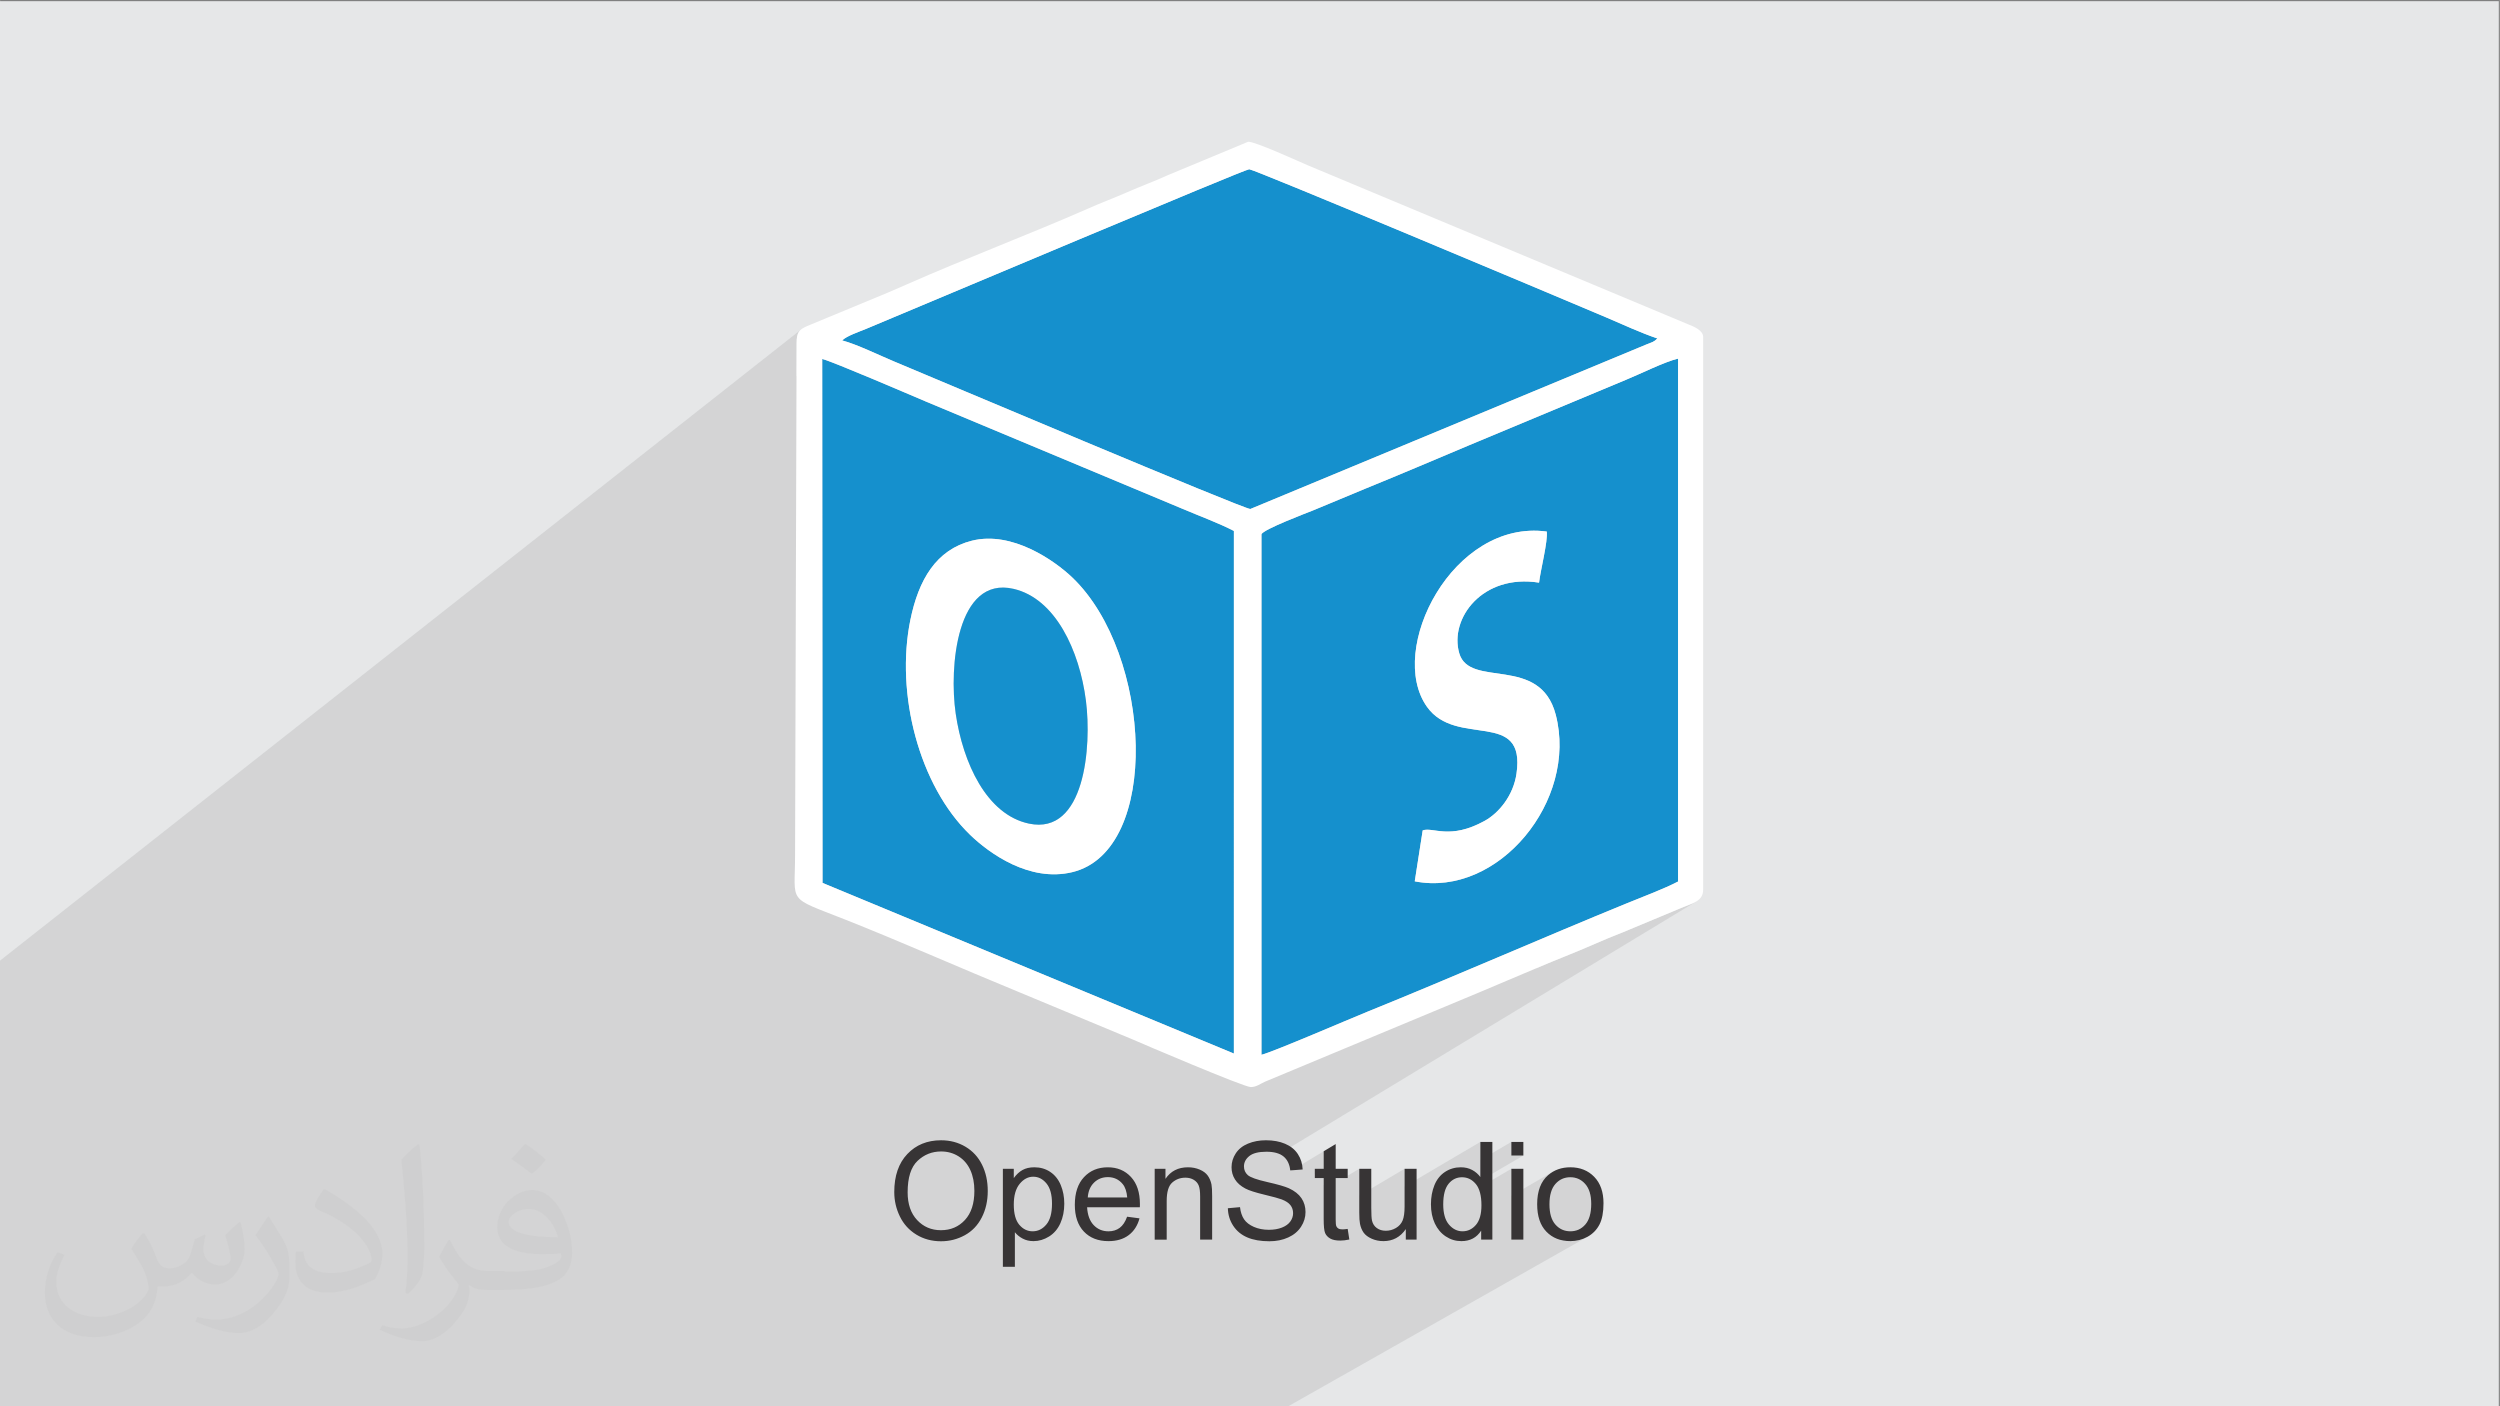 <?xml version="1.0" encoding="UTF-8"?>
<!DOCTYPE svg PUBLIC "-//W3C//DTD SVG 1.1//EN" "http://www.w3.org/Graphics/SVG/1.1/DTD/svg11.dtd">
<!-- Creator: CorelDRAW -->
<svg xmlns="http://www.w3.org/2000/svg" xml:space="preserve" width="3.703in" height="2.083in" version="1.1" style="shape-rendering:geometricPrecision; text-rendering:geometricPrecision; image-rendering:optimizeQuality; fill-rule:evenodd; clip-rule:evenodd"
viewBox="0 0 3703.33 2083.33"
 xmlns:xlink="http://www.w3.org/1999/xlink"
 xmlns:xodm="http://www.corel.com/coreldraw/odm/2003">
 <rect x="0" y="0" width="3703.33" height="2083.33" fill="#808080" stroke="none"/>
 <defs>
  <style type="text/css">
   <![CDATA[
    .fil3 {fill:#1590CD}
    .fil0 {fill:#E6E7E8}
    .fil4 {fill:white}
    .fil5 {fill:#373435;fill-rule:nonzero}
    .fil2 {fill:#373435;fill-opacity:0.031}
    .fil1 {fill:#373435;fill-opacity:0.102}
   ]]>
  </style>
 </defs>
 <g id="Layer_x0020_1">
  <polygon class="fil0" points="-1.67,1.74 3701.66,1.74 3701.66,2084.93 -1.67,2084.93 "/>
  <polygon class="fil1" points="1208.61,2084.93 1207.08,2084.93 1206.55,2084.93 1202.8,2084.93 1190.58,2084.93 1186.12,2084.93 1173.51,2084.93 1166.97,2084.93 1163.57,2084.93 1162.51,2084.93 1146.43,2084.93 1142.04,2084.93 1135.63,2084.93 1128.62,2084.93 1113.61,2084.93 1092.97,2084.93 1085.38,2084.93 1083.81,2084.93 1081.01,2084.93 1053.09,2084.93 1019.85,2084.93 989.2,2084.93 988.48,2084.93 977.94,2084.93 960.09,2084.93 954.19,2084.93 933.49,2084.93 924.24,2084.93 866.25,2084.93 833.83,2084.93 821.56,2084.93 786.42,2084.93 780.09,2084.93 773.35,2084.93 755.81,2084.93 568.11,2084.93 538.04,2084.93 445.27,2084.93 415.91,2084.93 412.68,2084.93 403.63,2084.93 397.84,2084.93 310.17,2084.93 283.97,2084.93 200.69,2084.93 197.42,2084.93 101.51,2084.93 88.54,2084.93 70.65,2084.93 45.44,2084.93 23.7,2084.93 13.1,2084.93 -1.67,2084.93 -1.67,2076.19 -1.67,2005.52 -1.67,1955 -1.67,1933.49 -1.67,1900.43 -1.67,1848.74 -1.67,1760.7 -1.67,1655.44 -1.67,1639.52 -1.67,1488.68 -1.67,1483.41 -1.67,1479.53 -1.67,1437.64 -1.67,1424.34 1188.06,487.03 1185.32,489.24 1183.22,491.79 1181.7,494.85 1180.7,498.58 1180.14,503.15 1179.97,508.7 1179.82,557 1250.5,501.81 1254.37,499.41 1258.87,497.09 1263.76,494.88 1268.82,492.78 1273.83,490.8 1278.56,488.95 1282.79,487.25 1292.58,483.16 1304.41,478.21 1318.14,472.46 1333.6,465.97 1350.65,458.81 1369.12,451.05 1388.87,442.75 1409.75,433.97 1431.6,424.79 1454.26,415.26 1477.6,405.46 1501.44,395.44 1525.65,385.27 1550.06,375.02 1574.53,364.75 1598.89,354.53 1623.01,344.43 1646.72,334.5 1669.87,324.81 1692.31,315.43 1713.89,306.43 1734.45,297.87 1753.84,289.8 1771.91,282.31 1788.5,275.46 1803.46,269.3 1816.64,263.91 1827.89,259.35 1837.04,255.68 1843.96,252.97 1848.48,251.3 1850.46,250.7 1852.34,251.22 1856.62,252.76 1863.17,255.27 1871.83,258.69 1882.46,262.94 1894.91,267.98 1909.04,273.74 1924.7,280.16 1941.74,287.17 1960.02,294.71 1979.39,302.72 1999.71,311.15 2020.82,319.92 2042.59,328.97 2064.85,338.25 2087.48,347.69 2110.33,357.23 2133.24,366.81 2156.07,376.36 2178.67,385.82 2200.9,395.14 2222.61,404.25 2243.66,413.08 2263.89,421.58 2283.17,429.68 2301.34,437.32 2318.26,444.44 2333.79,450.98 2347.77,456.88 2360.07,462.07 2370.52,466.49 2379,470.08 2383.58,472.04 2388.22,474.04 2392.91,476.07 2397.65,478.14 2402.43,480.22 2407.24,482.31 2412.06,484.4 2416.9,486.47 2421.75,488.52 2426.59,490.54 2431.43,492.52 2436.24,494.44 2441.04,496.3 2445.8,498.09 2450.51,499.8 2455.18,501.41 2453.37,503.17 2451.69,504.54 2304.29,606.19 2408.61,562.65 2412.61,560.98 2416.97,559.11 2421.63,557.06 2426.54,554.87 2431.65,552.59 2436.9,550.24 2442.24,547.86 2447.63,545.49 2453,543.17 2458.3,540.93 2463.48,538.81 2468.5,536.85 2473.29,535.07 2477.81,533.53 2482,532.24 2485.8,531.26 2485.8,1305.94 2273.59,1435.38 2276.15,1434.28 2281.63,1431.93 2287.09,1429.62 2292.54,1427.35 2297.97,1425.11 2303.38,1422.89 2308.78,1420.69 2314.16,1418.51 2319.54,1416.33 2324.89,1414.15 2330.24,1411.97 2335.59,1409.78 2340.92,1407.57 2346.24,1405.34 2351.56,1403.08 2356.88,1400.8 2362.19,1398.47 2367.25,1396.26 2372.39,1394.05 2377.59,1391.86 2382.83,1389.69 2388.07,1387.54 2393.29,1385.43 2398.46,1383.36 2403.56,1381.34 2489.54,1345.47 2495.98,1342.85 2502.12,1340.47 2507.78,1338.09 2512.8,1335.49 1895.05,1709.53 1896.47,1710.15 1898.99,1711.57 1901.25,1713.22 1903.28,1715.07 1905.08,1717.13 1906.67,1719.4 1908.03,1721.89 1909.17,1724.58 1910.09,1727.48 1910.79,1730.59 1911.26,1733.91 1914,1733.7 1960.8,1705.54 1960.8,1731.48 1947.66,1739.36 1947.66,1745.23 1960.8,1745.23 1960.8,1755.85 1978.59,1745.23 1990.46,1745.23 2013.53,1731.48 2013.53,1771.22 2080.66,1731.48 2080.66,1757.8 2192.9,1691.65 2192.9,1718.61 2238.84,1691.65 2238.84,1711.87 2256.63,1711.87 2185.56,1753.35 2186.2,1754.06 2188.15,1756.75 2189.85,1759.8 2189.93,1759.99 2238.84,1731.48 2238.84,1771.44 2300.41,1735.8 2296.76,1738.16 2293.29,1740.89 2289.48,1744.62 2286.19,1748.83 2283.41,1753.5 2281.13,1758.65 2279.36,1764.27 2278.87,1766.63 2311.33,1747.89 2314.04,1746.5 2316.88,1745.41 2319.87,1744.63 2323,1744.17 2326.28,1744.02 2329.5,1744.17 2332.58,1744.64 2335.54,1745.43 2338.35,1746.52 2341.04,1747.93 2343.59,1749.65 2346,1751.68 2348.28,1754.02 2350.35,1756.66 2352.15,1759.6 2353.67,1762.83 2354.92,1766.35 2355.89,1770.18 2356.59,1774.29 2357,1778.7 2357.14,1783.41 2357,1788.39 2356.59,1793.04 2355.91,1797.36 2354.94,1801.35 2353.71,1805.02 2352.2,1808.35 2350.41,1811.36 2348.35,1814.04 2346.07,1816.4 2343.65,1818.44 2341.1,1820.17 2311.74,1836.84 2315.79,1837.76 2320.9,1838.42 2326.28,1838.64 2329.67,1838.54 2333,1838.24 2336.26,1837.74 2339.46,1837.04 2342.59,1836.15 2345.66,1835.05 2348.66,1833.75 2351.59,1832.24 1905.47,2084.93 1875.11,2084.93 1821.64,2084.93 1804.62,2084.93 1777.69,2084.93 1761.82,2084.93 1747.28,2084.93 1739.72,2084.93 1727.16,2084.93 1721.47,2084.93 1697.17,2084.93 1670.26,2084.93 1654.98,2084.93 1637.53,2084.93 1632.28,2084.93 1629.37,2084.93 1617.42,2084.93 1612.77,2084.93 1608.79,2084.93 1600.76,2084.93 1577.17,2084.93 1574.64,2084.93 1568.46,2084.93 1547.23,2084.93 1525.57,2084.93 1483.63,2084.93 1483.61,2084.93 1451.53,2084.93 1426.08,2084.93 1420.5,2084.93 1409.32,2084.93 1392.56,2084.93 1380.41,2084.93 1380.18,2084.93 1370.94,2084.93 1363.38,2084.93 1358.59,2084.93 1343.25,2084.93 1330.41,2084.93 1328.77,2084.93 1328.17,2084.93 1315.98,2084.93 1298.95,2084.93 1275.06,2084.93 1269.08,2084.93 1252,2084.93 1245.32,2084.93 1237.89,2084.93 1233.6,2084.93 1222.09,2084.93 1209.28,2084.93 "/>
  <path class="fil2" d="M214.35 1827.91c7,11 12,21 16,32 3,7 5,19 21,19 5,0 11,-1 17,-5 7,-3 12,-9 14,-17l6 -21 15 -7 1 1c-2,8 -3,16 -3,21 0,18 15,24 27,24 7,0 13,-4 13,-10 0,-8 -4,-23 -8,-35 7,-7 14,-14 22,-20l1 1c4,15 6,30 6,40 0,10 -4,20 -8,27 -7,14 -20,25 -36,25 -12,0 -25,-6 -34,-17l-1 0c-9,11 -22,20 -43,20l-7 0c-1,14 -4,24 -9,33 -13,25 -50,42 -85.01,42 -49,0 -73.01,-28 -73.01,-66 0,-23 8,-45 19,-60l10 4c-7,14 -12,27 -12,40 0,35 29,52 62,52 31,0 68.01,-19 75.01,-42 -3,-25 -12,-36 -26,-59 4,-7 10,-15 17,-23l1 0 0 0 0 0 0 0 2 1 0 0 0.02 -0.01 -0.01 0.01 0 0 0 0 0 0 0 0 0 0 0 0 0 0 0 0 0 0 0 0 0 0 0 0zm564.05 -133.01c10,6 20,14 30,23 -6,8 -12,15 -21,21 -10,-8 -20,-15 -30,-22 7,-8 14,-15 20,-22l0 0 0 0 0 0 1 0 0 0 0 0zm5 96.01c-17,0 -30,11 -30,19 0,17 33,23 73.01,23 -5,-20 -22,-42 -43,-42l-0.01 0zm-37 93.01c22,0 41,-1 55,-4 16,-4 30,-12 30,-18 0,-2 0,-3 -1,-5 -9,1 -19,1 -29,1 -29,0 -52,-7 -61,-23 -2,-5 -4,-10 -4,-16 0,-16 7,-32 19,-42 10,-9 21,-14 33,-14 20,0 37,16 48,42 6,14 11,30 11,51 0,14 -4,25 -12,34 -16,15 -45,21 -90.01,21l-20 0 0 0 -5 0c-11,0 -19,-2 -25,-7l-1 0c0,3 1,5 1,7 0,10 -3,23 -10,33 -20,30 -42,43 -60,43 -19,0 -42,-7 -63,-17l4 -7c7,3 16,5 29,5 34,0 78.01,-33 84.01,-64 -1,-3 -4,-6 -7,-10 -10,-12 -16,-22 -22,-32 5,-10 10,-18 14,-25l2 0c14,29 28,46 57,46l5 0 0 0 21 0 0 0 0 0 0 0 -3 1 0 0 0 0zm-146.01 31c2,-14 3,-29 3,-43l0 -21c0,-39 -5,-96.01 -9,-133.01 7,-8 17,-17 25,-23l2 1c5,47 7,101.01 7,151.01 0,13 -1,26 -2,35 -1,12 -8,21 -22,35l-3 -1 0 0 0 0 0 0 -1 -1 0 0 0 0zm-151.02 -62.01c1,18 10,33 41,33 20,0 36,-5 55,-14 3,-1 5,-3 5,-5 0,-12 -9,-27 -24,-41 -14,-13 -34,-25 -52,-32 -6,-3 -8,-5 -8,-8 0,-5 7,-16 13,-24l2 0c20,11 43,27 60,44 15,16 25,33 25,51 0,13 -4,26 -11,38 -22,11 -46,20 -70.01,20 -29,0 -48,-14 -48,-45 0,-3 0,-9 1,-16l10 0 0 0 0 0 0 0 1 -1 0 0 0 0 0.01 0zm-52 -52l18 29c7,11 13,22 13,41l0 24c0,19 -12,39 -32,60 -15,14 -29,20 -42,20 -19,0 -40,-6 -65,-17l3 -7c8,2 17,4 28,4 36,0 72.01,-26 89.01,-58 2,-4 3,-7 3,-9 0,-4 -2,-8 -4,-11 -9,-17 -19,-33 -30,-47 6,-9 12,-18 18,-27l1 0 0 -2 0 0 0 0 -0.01 0z"/>
  <g id="_2422528216576">
   <g>
    <path class="fil3" d="M2279.88 863.16c-83.87,-13.39 -133.17,53.15 -118.2,104.64 15.3,52.61 119.62,1.54 142.92,90.98 33.18,127.36 -85.38,271.15 -208.87,246.86l11.77 -75.45c15.49,-5.5 39.87,14.47 91.76,-14.12 21.25,-11.71 42.49,-37.59 47.19,-69.84 14.13,-96.89 -88.86,-37.61 -132.6,-99.13 -60.11,-84.55 38.52,-278.5 177.46,-259.64 1.79,14.67 -9.37,57.52 -11.43,75.7zm-411.25 699.44c16.45,-3.89 130.74,-53.19 157.49,-64.02 127.65,-51.65 257.07,-108.61 385.01,-160.89 23.26,-9.5 53.93,-20.95 74.68,-31.76l0 -774.68c-19.2,4.37 -56.88,23.12 -77.2,31.39l-232.15 96.89c-51.55,21.77 -102.36,43.33 -154.65,64.66 -26.48,10.8 -51.03,21.5 -77.49,32.23 -6.68,2.71 -73.67,28.01 -75.7,35.14l0 771.03z"/>
    <path class="fil3" d="M1439.69 801.02c59.36,-14.87 122.44,29.32 149.02,54.8 117.99,113.15 131.87,404.5 -0.48,436.25 -63.33,15.19 -122.94,-28.01 -151.29,-55.39 -75.72,-73.15 -110.67,-209.3 -88.44,-318.2 12.11,-59.31 38.06,-104.15 91.19,-117.46zm-221.31 506.96l609.42 252.8 0.01 -774.23c-21.8,-11.35 -51.64,-22.34 -76.1,-32.78l-379.84 -158.77c-26.1,-11.06 -136.17,-58.47 -153.93,-63.27l0.44 776.25z"/>
    <path class="fil3" d="M2455.19 501.41c-24.76,-8.34 -51.93,-21.04 -76.19,-31.33 -79.31,-33.65 -521.88,-219.6 -528.54,-219.37 -6.96,0.23 -474.65,197.8 -567.67,236.54 -10.42,4.34 -28.56,10.35 -35.32,17.05 21.8,5.8 55.15,22.13 76.73,31.12 58.7,24.47 519.5,219.45 527.96,218.62l586.9 -243.8c8.37,-3.38 11.04,-3.56 16.12,-8.83z"/>
    <path class="fil4" d="M1217.93 531.73c17.75,4.8 127.82,52.22 153.93,63.27l379.84 158.77c24.46,10.44 54.3,21.43 76.1,32.78l-0.01 774.23 -609.42 -252.8 -0.44 -776.25zm650.7 1030.87l0 -771.03c2.02,-7.13 69.02,-32.43 75.7,-35.14 26.46,-10.73 51.01,-21.43 77.49,-32.23 52.28,-21.32 103.09,-42.89 154.65,-64.66l232.15 -96.89c20.31,-8.28 58,-27.03 77.2,-31.39l0 774.68c-20.75,10.81 -51.42,22.25 -74.68,31.76 -127.94,52.28 -257.36,109.24 -385.01,160.89 -26.74,10.82 -141.04,60.13 -157.49,64.02zm586.56 -1061.19c-5.09,5.26 -7.75,5.45 -16.12,8.83l-586.9 243.8c-8.46,0.83 -469.26,-194.15 -527.96,-218.62 -21.58,-8.99 -54.93,-25.32 -76.73,-31.12 6.76,-6.7 24.9,-12.71 35.32,-17.05 93.02,-38.74 560.71,-236.31 567.67,-236.54 6.67,-0.23 449.23,185.73 528.54,219.37 24.25,10.29 51.43,22.99 76.19,31.33zm-1277.48 765.39c0,72.65 -12.89,61.1 73.11,95.04 81.61,32.21 173.37,72.98 256.22,106.91l170.33 70.93c12.1,5.35 165,70.74 175.41,70.74 8.37,0 13.95,-4.82 21.22,-8.02l318.21 -132.65c28.65,-12.37 55.36,-23.16 83.93,-35.49 29.3,-12.64 57.72,-23.28 86.04,-35.81 13.35,-5.9 27.91,-11.81 41.37,-17.12l85.98 -35.87c17.44,-7.52 33.44,-9.94 33.44,-27.49l0 -818.86c0,-9.8 -14.2,-15.59 -22.6,-18.83l-563.71 -235.66c-10.98,-4.61 -79.09,-35.83 -87.87,-34.58l-118.7 49.4c-10.97,4.9 -20.33,8.87 -30.85,13.02 -19.59,7.73 -38.89,16.64 -58.49,24.37 -9.89,3.9 -19.42,7.97 -29.18,12.25 -85.96,37.76 -183.22,74.58 -268.08,112.1 -18.74,8.29 -38.78,16.88 -58.18,24.68l-89.59 37.13c-12.31,5.43 -15.75,9.41 -15.75,25.69l-2.26 758.11z"/>
    <path class="fil4" d="M1415.7 1057.22c-10.04,-68.55 1.37,-204.33 85.61,-184.88 62.12,14.34 97.74,91.46 107.27,165.64 8.72,67.9 -1.5,199.63 -84.37,182.14 -62.75,-13.25 -97.84,-89.96 -108.52,-162.9zm23.99 -256.2c-53.13,13.31 -79.08,58.15 -91.19,117.46 -22.23,108.9 12.72,245.05 88.44,318.2 28.35,27.38 87.96,70.59 151.29,55.39 132.35,-31.75 118.46,-323.11 0.48,-436.25 -26.57,-25.48 -89.65,-69.67 -149.02,-54.8z"/>
    <path class="fil3" d="M1415.7 1057.22c10.68,72.93 45.77,149.65 108.52,162.9 82.86,17.5 93.09,-114.24 84.37,-182.14 -9.53,-74.17 -45.15,-151.3 -107.27,-165.64 -84.25,-19.45 -95.65,116.33 -85.61,184.88z"/>
    <path class="fil4" d="M2279.88 863.16c2.06,-18.18 13.22,-61.04 11.43,-75.7 -138.94,-18.87 -237.57,175.09 -177.46,259.64 43.74,61.52 146.73,2.24 132.6,99.13 -4.7,32.24 -25.94,58.13 -47.19,69.84 -51.89,28.59 -76.27,8.62 -91.76,14.12l-11.77 75.45c123.49,24.29 242.05,-119.5 208.87,-246.86 -23.3,-89.44 -127.63,-38.37 -142.92,-90.98 -14.97,-51.49 34.33,-118.03 118.2,-104.64z"/>
   </g>
   <path class="fil5" d="M1324.66 1765.96c0,-23.99 6.47,-42.8 19.38,-56.37 12.91,-13.58 29.55,-20.35 49.97,-20.35 13.38,0 25.41,3.2 36.16,9.57 10.71,6.37 18.9,15.26 24.53,26.69 5.63,11.39 8.46,24.33 8.46,38.79 0,14.66 -2.96,27.8 -8.89,39.36 -5.93,11.59 -14.32,20.35 -25.17,26.28 -10.88,5.96 -22.61,8.93 -35.18,8.93 -13.65,0 -25.81,-3.3 -36.56,-9.87 -10.72,-6.57 -18.87,-15.53 -24.4,-26.92 -5.53,-11.36 -8.29,-23.39 -8.29,-36.09zm19.81 0.34c0,17.42 4.69,31.13 14.05,41.14 9.37,10.01 21.13,15.03 35.28,15.03 14.43,0 26.25,-5.06 35.59,-15.17 9.3,-10.11 13.95,-24.46 13.95,-43.06 0,-11.76 -1.99,-22.04 -5.96,-30.8 -3.98,-8.76 -9.81,-15.57 -17.46,-20.39 -7.69,-4.82 -16.28,-7.24 -25.81,-7.24 -13.54,0 -25.2,4.65 -34.98,13.95 -9.77,9.3 -14.66,24.8 -14.66,46.54zm141.09 110.36l0 -145.17 16.17 0 0 13.78c3.81,-5.32 8.12,-9.33 12.94,-12 4.79,-2.66 10.61,-4.01 17.46,-4.01 8.96,0 16.85,2.29 23.69,6.91 6.84,4.58 12,11.09 15.5,19.44 3.47,8.39 5.22,17.56 5.22,27.56 0,10.69 -1.92,20.32 -5.76,28.92 -3.84,8.56 -9.43,15.13 -16.78,19.71 -7.31,4.55 -15.03,6.84 -23.12,6.84 -5.93,0 -11.26,-1.25 -15.94,-3.74 -4.72,-2.49 -8.56,-5.63 -11.59,-9.44l0 51.19 -17.8 0zm16.17 -92.06c0,13.44 2.73,23.39 8.16,29.82 5.46,6.44 12.06,9.67 19.81,9.67 7.89,0 14.62,-3.33 20.22,-10.01 5.63,-6.67 8.43,-16.98 8.43,-30.96 0,-13.35 -2.73,-23.32 -8.22,-29.96 -5.49,-6.64 -12.03,-9.94 -19.65,-9.94 -7.55,0 -14.22,3.54 -20.02,10.58 -5.83,7.08 -8.73,17.32 -8.73,30.8zm167.85 17.86l18.4 2.43c-2.87,10.68 -8.22,19 -16.04,24.9 -7.82,5.9 -17.8,8.86 -29.96,8.86 -15.3,0 -27.43,-4.72 -36.39,-14.15 -8.96,-9.4 -13.44,-22.65 -13.44,-39.66 0,-17.59 4.52,-31.27 13.58,-40.98 9.06,-9.74 20.82,-14.59 35.28,-14.59 13.98,0 25.41,4.75 34.27,14.29 8.86,9.54 13.31,22.95 13.31,40.24 0,1.04 -0.04,2.63 -0.1,4.72l-78.14 0c0.67,11.49 3.91,20.32 9.77,26.42 5.83,6.1 13.14,9.17 21.87,9.17 6.5,0 12.06,-1.72 16.65,-5.15 4.61,-3.44 8.26,-8.93 10.95,-16.48zm-58.23 -28.51l58.43 0c-0.78,-8.83 -3.03,-15.44 -6.7,-19.85 -5.63,-6.84 -12.98,-10.28 -21.97,-10.28 -8.15,0 -15,2.73 -20.56,8.19 -5.53,5.46 -8.59,12.77 -9.2,21.94zm99.11 62.47l0 -104.93 15.97 0 0 14.89c7.68,-11.43 18.8,-17.12 33.33,-17.12 6.33,0 12.13,1.15 17.42,3.41 5.29,2.26 9.27,5.26 11.89,8.93 2.63,3.67 4.48,8.06 5.53,13.11 0.64,3.3 0.98,9.06 0.98,17.29l0 64.43 -17.79 0 0 -63.76c0,-7.24 -0.67,-12.67 -2.06,-16.24 -1.38,-3.57 -3.84,-6.44 -7.35,-8.59 -3.5,-2.12 -7.65,-3.2 -12.37,-3.2 -7.55,0 -14.05,2.39 -19.54,7.21 -5.5,4.78 -8.22,13.92 -8.22,27.33l0 57.25 -17.79 0zm108.41 -46.5l17.99 -1.62c0.84,7.28 2.83,13.24 5.96,17.93 3.13,4.65 7.98,8.43 14.56,11.32 6.57,2.86 13.98,4.31 22.2,4.31 7.31,0 13.75,-1.08 19.34,-3.27 5.59,-2.19 9.74,-5.19 12.47,-9 2.73,-3.81 4.11,-7.95 4.11,-12.4 0,-4.52 -1.31,-8.46 -3.94,-11.87 -2.63,-3.37 -6.98,-6.2 -13.04,-8.52 -3.87,-1.48 -12.47,-3.84 -25.78,-7.04 -13.31,-3.2 -22.61,-6.2 -27.93,-9.03 -6.91,-3.64 -12.03,-8.15 -15.4,-13.51 -3.4,-5.36 -5.09,-11.39 -5.09,-18.03 0,-7.35 2.09,-14.19 6.23,-20.52 4.15,-6.37 10.18,-11.19 18.17,-14.49 7.95,-3.3 16.81,-4.95 26.56,-4.95 10.71,0 20.18,1.72 28.37,5.19 8.19,3.44 14.49,8.53 18.91,15.26 4.41,6.71 6.77,14.32 7.11,22.81l-18.4 1.41c-0.98,-9.13 -4.31,-16.04 -10.01,-20.69 -5.69,-4.69 -14.12,-7.01 -25.24,-7.01 -11.59,0 -20.05,2.13 -25.34,6.37 -5.3,4.25 -7.96,9.37 -7.96,15.37 0,5.19 1.89,9.47 5.63,12.84 3.7,3.33 13.31,6.8 28.88,10.31 15.57,3.54 26.25,6.6 32.05,9.23 8.39,3.87 14.62,8.76 18.63,14.72 4.01,5.93 6,12.77 6,20.52 0,7.72 -2.19,14.93 -6.61,21.74 -4.41,6.81 -10.71,12.1 -18.97,15.87 -8.26,3.78 -17.52,5.66 -27.87,5.66 -13.07,0 -24.03,-1.92 -32.85,-5.73 -8.87,-3.81 -15.78,-9.54 -20.8,-17.22 -5.06,-7.65 -7.68,-16.31 -7.95,-25.98zm177.52 30.63l2.43 15.7c-4.98,1.05 -9.47,1.59 -13.38,1.59 -6.44,0 -11.42,-1.01 -14.99,-3.07 -3.54,-2.06 -6.04,-4.72 -7.48,-8.06 -1.45,-3.33 -2.15,-10.34 -2.15,-21.03l0 -60.45 -13.14 0 0 -13.75 13.14 0 0 -25.95 17.79 -10.68 0 36.63 17.79 0 0 13.75 -17.79 0 0 61.46c0,5.09 0.3,8.36 0.94,9.8 0.61,1.45 1.61,2.6 3.03,3.47 1.42,0.85 3.44,1.28 6.07,1.28 1.95,0 4.55,-0.24 7.75,-0.71zm86.09 15.87l0 -15.6c-8.15,11.89 -19.2,17.82 -33.19,17.82 -6.17,0 -11.93,-1.18 -17.29,-3.54 -5.36,-2.39 -9.33,-5.36 -11.93,-8.93 -2.59,-3.61 -4.41,-7.98 -5.46,-13.17 -0.7,-3.51 -1.07,-9.03 -1.07,-16.58l0 -64.93 17.79 0 0 58.06c0,9.27 0.37,15.54 1.08,18.74 1.11,4.69 3.47,8.33 7.11,10.98 3.61,2.67 8.06,4.01 13.38,4.01 5.32,0 10.31,-1.35 14.96,-4.08 4.65,-2.73 7.95,-6.47 9.91,-11.15 1.92,-4.68 2.9,-11.52 2.9,-20.45l0 -56.11 17.8 0 0 104.93 -15.98 0zm111.64 0l0 -13.31c-6.64,10.35 -16.41,15.54 -29.31,15.54 -8.36,0 -16.04,-2.29 -23.02,-6.91 -7.01,-4.59 -12.44,-11.02 -16.31,-19.24 -3.84,-8.26 -5.76,-17.72 -5.76,-28.44 0,-10.44 1.75,-19.91 5.22,-28.44 3.5,-8.49 8.73,-15.03 15.7,-19.54 6.94,-4.55 14.76,-6.81 23.35,-6.81 6.33,0 11.96,1.35 16.88,4.01 4.92,2.66 8.93,6.17 12.03,10.44l0 -52.06 17.8 0 0 144.76 -16.58 0zm-56.21 -52.33c0,13.41 2.83,23.42 8.53,30.06 5.66,6.63 12.37,9.94 20.08,9.94 7.78,0 14.39,-3.17 19.85,-9.5 5.43,-6.33 8.16,-16.01 8.16,-29.02 0,-14.29 -2.76,-24.8 -8.33,-31.51 -5.52,-6.7 -12.37,-10.04 -20.48,-10.04 -7.92,0 -14.52,3.2 -19.85,9.64 -5.29,6.44 -7.95,16.58 -7.95,30.43zm100.93 -72.21l0 -20.22 17.79 0 0 20.22 -17.79 0zm0 124.54l0 -104.93 17.79 0 0 104.93 -17.79 0zm38.24 -52.46c0,-19.38 5.39,-33.73 16.21,-43.07 9,-7.75 20.02,-11.63 32.99,-11.63 14.39,0 26.19,4.72 35.35,14.15 9.13,9.4 13.72,22.44 13.72,39.06 0,13.48 -2.02,24.06 -6.07,31.78 -4.04,7.72 -9.94,13.72 -17.69,18 -7.72,4.28 -16.18,6.4 -25.31,6.4 -14.69,0 -26.55,-4.69 -35.61,-14.09 -9.07,-9.4 -13.58,-22.95 -13.58,-40.6zm18.2 0.03c0,13.41 2.93,23.45 8.8,30.09 5.9,6.67 13.28,10.01 22.2,10.01 8.83,0 16.18,-3.33 22.07,-10.04 5.86,-6.7 8.8,-16.92 8.8,-30.63 0,-12.94 -2.97,-22.75 -8.86,-29.39 -5.9,-6.67 -13.24,-10.01 -22.01,-10.01 -8.93,0 -16.31,3.3 -22.2,9.94 -5.86,6.64 -8.8,16.65 -8.8,30.02z"/>
  </g>
 </g>
</svg>
